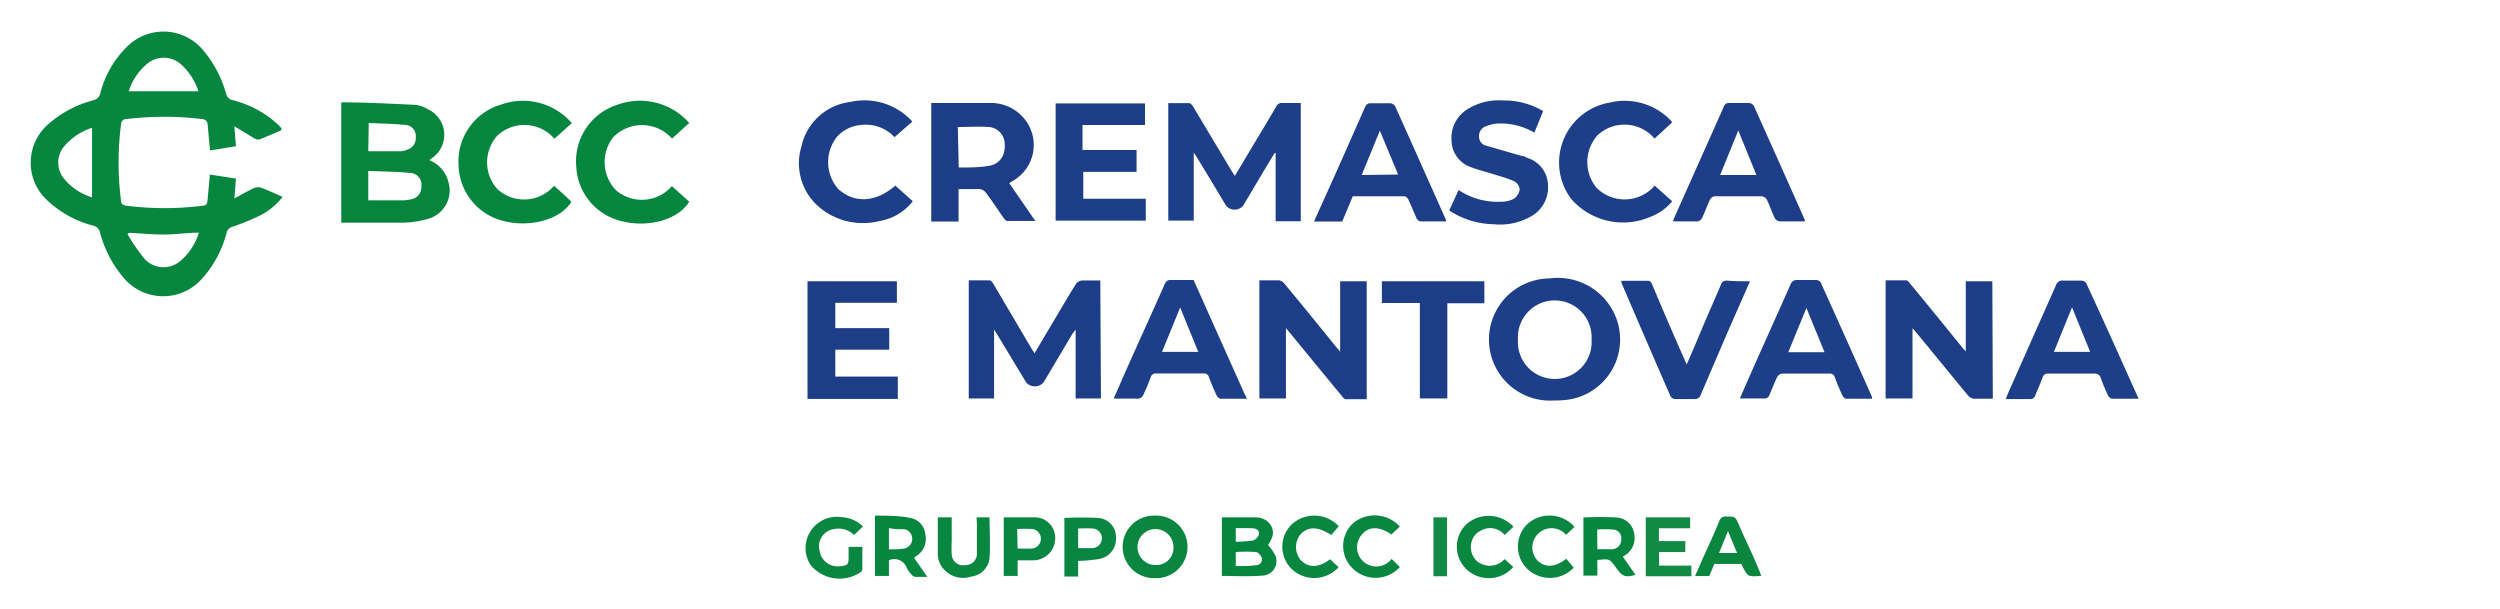 <svg id="Creman" xmlns="http://www.w3.org/2000/svg" viewBox="0 0 160 39"><defs><style>.cls-1{fill:#06863e;}.cls-2{fill:#1d3e89;}.cls-3{fill:#1e3d88;}.cls-4{fill:#08853d;}.cls-5{fill:#1e3d87;}.cls-6{fill:#05863f;}.cls-7{fill:#0b8640;}.cls-8{fill:#118a46;}.cls-9{fill:#098640;}.cls-10{fill:#088642;}.cls-11{fill:#0b863f;}</style></defs><g id="Banca"><path class="cls-1" d="M18,8.34c-.48.2-.94.41-1.41.59a.56.56,0,0,1-.34-.09L15,8.08l.1,1.28-1.66.27c-.05-.58-.1-1.1-.15-1.63a.36.36,0,0,0-.36-.38,20,20,0,0,0-4.83,0c-.24,0-.33.12-.36.37a19.44,19.44,0,0,0,0,4.82c0,.25.14.33.38.36a19.44,19.44,0,0,0,4.82,0c.24,0,.33-.13.34-.35.05-.53.1-1.06.15-1.65l1.67.26L15,12.7c.46-.25.86-.48,1.27-.67a.67.67,0,0,1,.48,0c.44.16.86.36,1.34.57a4.32,4.32,0,0,1-1.59,1.26,15.59,15.59,0,0,1-1.64.66.51.51,0,0,0-.36.38,6.93,6.93,0,0,1-1.63,3,3.31,3.31,0,0,1-5-.17A7.41,7.41,0,0,1,6.4,14.88.56.56,0,0,0,6,14.45,6.72,6.72,0,0,1,3,12.8a3.27,3.27,0,0,1,.12-4.88A7.09,7.09,0,0,1,6,6.41.58.58,0,0,0,6.41,6a6.42,6.42,0,0,1,1.8-3.09,3.3,3.3,0,0,1,4.79.3A7.4,7.4,0,0,1,14.47,6a.54.54,0,0,0,.42.41,6.59,6.59,0,0,1,3,1.66l.12.13ZM8.26,14.9l-.1.08a12.71,12.71,0,0,0,1,1.48,1.65,1.65,0,0,0,2.35.27,3.86,3.86,0,0,0,1.22-1.84c-.77,0-1.5.12-2.23.12S9,14.94,8.26,14.9Zm0-9.06H12.7a3.94,3.94,0,0,0-1.16-1.76,1.65,1.65,0,0,0-2.12,0A3.78,3.78,0,0,0,8.24,5.84ZM5.89,12.63V8.18A3.88,3.88,0,0,0,4.12,9.35a1.62,1.62,0,0,0-.09,2A3.69,3.69,0,0,0,5.89,12.63Z"/><path class="cls-2" d="M74.77,6.6c.45,0,.89,0,1.34,0,.09,0,.2.14.26.24L78.8,10.9l.23.36c.65-1.09,1.28-2.15,1.92-3.21.24-.41.49-.81.72-1.22a.4.4,0,0,1,.42-.24c.38,0,.76,0,1.16,0v7.57H81.64V9.79l-.06,0c-.43.7-.85,1.41-1.27,2.11l-.74,1.25a.71.71,0,0,1-1.11,0c-.6-1-1.2-2-1.81-3-.06-.11-.13-.21-.25-.39v4.36H74.77Z"/><path class="cls-3" d="M70.46,25.5H68.84V21.09c-.11.15-.17.22-.22.3l-1.83,3.08a.74.74,0,0,1-1.12,0l-1.81-3-.24-.38V25.5H62V17.94c.45,0,.89,0,1.34,0,.09,0,.19.15.25.25L66,22.28l.21.33c.51-.86,1-1.69,1.5-2.53.38-.64.76-1.28,1.15-1.91a.57.57,0,0,1,.38-.22c.38,0,.76,0,1.18,0Z"/><path class="cls-4" d="M21.84,6.55c1.61,0,3.18.09,4.75.16A2,2,0,0,1,27.4,7a1.8,1.8,0,0,1,.27,3.1l-.2.15a2,2,0,0,1,1.22,1.37A1.88,1.88,0,0,1,27.41,14a6.12,6.12,0,0,1-1.54.25c-1.29,0-2.58,0-3.88,0l-.15,0Zm1.73,6.27h2.17a1.88,1.88,0,0,0,.53-.06.79.79,0,0,0,.7-.84.75.75,0,0,0-.69-.85c-.9-.09-1.81-.09-2.71-.13Zm0-3.14h.37c.57,0,1.14,0,1.71,0a1.17,1.17,0,0,0,.41-.1.77.77,0,0,0,.55-.81A.71.71,0,0,0,26,8c-.79-.08-1.59-.09-2.4-.13Z"/><path class="cls-3" d="M80.6,17.94c.43,0,.84,0,1.25,0a.55.55,0,0,1,.34.2c1.1,1.32,2.18,2.65,3.27,4l.31.37V18h1.7v7.55c-.45,0-.89,0-1.34,0-.1,0-.21-.14-.28-.24-1.12-1.35-2.23-2.71-3.34-4.06L82.3,21V25.5H80.6Z"/><path class="cls-5" d="M127.54,25.52c-.43,0-.83,0-1.23,0a.65.65,0,0,1-.39-.25c-1.12-1.35-2.22-2.71-3.34-4.06a2.25,2.25,0,0,0-.18-.2v4.49h-1.72a.54.54,0,0,1,0-.1V17.94H122c.08,0,.17.11.23.19q1.69,2.05,3.37,4.13l.21.23V18h1.7Z"/><path class="cls-2" d="M99.48,25.63a3.91,3.91,0,1,1-.32-7.81,4,4,0,0,1,3.9,1.79,3.89,3.89,0,0,1-3,6A4.64,4.64,0,0,1,99.48,25.63Zm-2.33-3.89a2.36,2.36,0,1,0,4.71,0,2.36,2.36,0,1,0-4.71,0Z"/><path class="cls-3" d="M66.26,14.14c-.66,0-1.23,0-1.81,0-.07,0-.16-.11-.22-.19-.38-.55-.74-1.1-1.14-1.63a.6.6,0,0,0-.42-.22c-.43,0-.86,0-1.32,0v2.08H59.6V6.59H60c1.14,0,2.28,0,3.41,0A2.76,2.76,0,0,1,65.83,8a2.64,2.64,0,0,1-1.09,3.62s-.08.06-.15.1Zm-4.9-3.42c.71,0,1.39,0,2-.12s1-.65.94-1.39a1.09,1.09,0,0,0-1-1.08c-.64-.05-1.29,0-2,0Z"/><path class="cls-5" d="M57.4,18v1.38H53.46V21h3.45v1.38H53.46v1.72h4v1.43H51.68V18Z"/><path class="cls-3" d="M67.56,6.62h5.72V8h-4V9.6h3.46V11H69.33v1.72h4v1.4H67.56Z"/><path class="cls-2" d="M119.82,25.52c-.57,0-1.11,0-1.66,0-.09,0-.21-.13-.25-.22-.18-.38-.34-.76-.48-1.15a.33.33,0,0,0-.37-.24c-1,0-2,0-3,0a.43.43,0,0,0-.32.22c-.19.38-.33.78-.51,1.17,0,.09-.15.2-.23.2-.53,0-1.06,0-1.64,0,.06-.15.1-.26.15-.36,1-2.31,2.06-4.61,3.08-6.93a.44.44,0,0,1,.48-.29c.39,0,.78,0,1.17,0,.1,0,.26.08.29.17,1.1,2.42,2.18,4.85,3.26,7.27A.56.56,0,0,1,119.82,25.52Zm-4.21-5.81-1.16,2.83h2.32Z"/><path class="cls-2" d="M136.87,25.52c-.62,0-1.16,0-1.7,0a.38.38,0,0,1-.26-.22,10.8,10.8,0,0,1-.46-1.11.39.39,0,0,0-.42-.28c-1,0-1.94,0-2.91,0a.35.35,0,0,0-.4.26c-.13.37-.31.74-.45,1.11a.33.33,0,0,1-.36.26c-.5,0-1,0-1.54,0,.08-.21.14-.37.21-.52,1-2.25,2-4.51,3-6.76a.42.42,0,0,1,.48-.3c.39,0,.78,0,1.17,0a.4.4,0,0,1,.29.17C134.65,20.56,135.74,23,136.87,25.52Zm-3.1-3-1.16-2.85-1.16,2.85Z"/><path class="cls-2" d="M79.8,25.52c-.59,0-1.14,0-1.68,0-.09,0-.21-.12-.26-.22q-.26-.55-.48-1.14A.33.33,0,0,0,77,23.9c-1,0-2,0-3,0a.34.34,0,0,0-.36.25c-.14.39-.3.77-.48,1.15a.39.39,0,0,1-.29.21c-.51,0-1,0-1.57,0,0-.12.07-.21.11-.3,1-2.33,2.09-4.66,3.12-7,.1-.22.2-.31.44-.29.47,0,1,0,1.42,0l3.28,7.33C79.73,25.33,79.75,25.4,79.8,25.52Zm-3.11-3-1.16-2.84-1.16,2.84Z"/><path class="cls-3" d="M92.54,14.17c-.55,0-1.09,0-1.63,0a.34.34,0,0,1-.24-.18c-.19-.41-.35-.83-.54-1.23a.36.36,0,0,0-.27-.2c-1.09,0-2.18,0-3.28,0l-.68,1.62H84.1c.18-.42.35-.8.53-1.19.91-2,1.82-4.07,2.72-6.11.09-.19.17-.28.39-.27.42,0,.83,0,1.25,0a.43.43,0,0,1,.29.17c1.1,2.44,2.18,4.87,3.27,7.31A.62.62,0,0,1,92.54,14.17Zm-3.06-3L88.31,8.36,87.15,11.2Z"/><path class="cls-3" d="M115.49,14.17c-.54,0-1.06,0-1.58,0a.44.44,0,0,1-.33-.22c-.18-.38-.32-.79-.5-1.17a.47.47,0,0,0-.33-.22c-1,0-2,0-3,0a.41.41,0,0,0-.3.2c-.19.39-.33.8-.52,1.2a.41.41,0,0,1-.29.21c-.51,0-1,0-1.56,0a1.25,1.25,0,0,1,.07-.23l3.16-7.08a.35.35,0,0,1,.39-.27c.41,0,.83,0,1.24,0a.45.45,0,0,1,.3.17c1.1,2.45,2.19,4.89,3.28,7.34C115.51,14.12,115.5,14.13,115.49,14.17Zm-4.24-5.82-1.16,2.85h2.32Z"/><path class="cls-2" d="M98.2,8.49a4.26,4.26,0,0,0-2.42-.58,2.61,2.61,0,0,0-.68.17.65.65,0,0,0-.44.66.59.59,0,0,0,.48.59l2.21.64c.15,0,.3.09.44.15a1.86,1.86,0,0,1,1.28,1.68,2.13,2.13,0,0,1-1,2,4,4,0,0,1-2.49.55,5.33,5.33,0,0,1-2.83-.88l.6-1.31a4.48,4.48,0,0,0,2.7.75,1.73,1.73,0,0,0,.82-.18.88.88,0,0,0,.39-.6.67.67,0,0,0-.35-.53c-.5-.22-1-.35-1.55-.52s-.82-.22-1.21-.38A1.82,1.82,0,0,1,92.9,9a2.15,2.15,0,0,1,1-2,3.8,3.8,0,0,1,2.3-.57,4.87,4.87,0,0,1,2.56.68Z"/><path class="cls-6" d="M44.11,7.87l-1.1,1a2.57,2.57,0,0,0-3.78-.07,2.59,2.59,0,0,0,.19,3.37A2.54,2.54,0,0,0,43,11.91l1.11,1c-.68,1.14-2.62,1.69-4.34,1.24a3.77,3.77,0,0,1-2.89-3.5,3.79,3.79,0,0,1,2.59-3.93A4.2,4.2,0,0,1,44.11,7.87Z"/><path class="cls-6" d="M36.6,7.88l-1.12,1a2.53,2.53,0,0,0-3.66-.19,2.56,2.56,0,0,0,0,3.4,2.53,2.53,0,0,0,3.64-.2l.57.51.54.51c-.68,1.13-2.63,1.68-4.36,1.23a3.77,3.77,0,0,1-2.86-3.52A3.79,3.79,0,0,1,32.05,6.7,4.15,4.15,0,0,1,36.6,7.88Z"/><path class="cls-2" d="M57.3,11.88l1.12,1a3.44,3.44,0,0,1-2.15,1.27,4.33,4.33,0,0,1-3.62-.72,3.68,3.68,0,0,1-1.36-4.05,3.64,3.64,0,0,1,3.1-2.85,4.14,4.14,0,0,1,4,1.25l-1.14,1A2.51,2.51,0,0,0,55.1,8a2.31,2.31,0,0,0-1.53.75,2.61,2.61,0,0,0,.08,3.35C54.65,13,56,13,57.3,11.88Z"/><path class="cls-2" d="M105.89,8.87a2.52,2.52,0,0,0-3.64-.22,2.58,2.58,0,0,0-.07,3.37,2.54,2.54,0,0,0,3.72-.14l1.12,1a3.33,3.33,0,0,1-1.4,1,4.4,4.4,0,0,1-5.08-1.17A3.89,3.89,0,0,1,103,6.57a4.1,4.1,0,0,1,3.92,1.13l.1.13Z"/><path class="cls-2" d="M112,18l-1.32,3q-.91,2.11-1.82,4.24a.4.4,0,0,1-.44.3c-.4,0-.81,0-1.21,0a.37.37,0,0,1-.29-.16q-1.59-3.64-3.15-7.29s0,0,0-.12c.58,0,1.17,0,1.75,0,.08,0,.19.15.23.26q1,2.4,2.08,4.82a2.57,2.57,0,0,0,.12.27c.35-.8.68-1.57,1-2.34s.8-1.84,1.19-2.76a.36.36,0,0,1,.39-.26C111,18,111.49,18,112,18Z"/><path class="cls-5" d="M88.44,18H95v1.41H92.63V25.5H90.87V19.39H88.44Z"/><path class="cls-6" d="M78.2,36.86V33.11c.73,0,1.45,0,2.15,0s1.24.53,1.09,1.21a2.92,2.92,0,0,1-.28.56,3.24,3.24,0,0,1,.47.69.93.93,0,0,1-.86,1.27C79.93,36.91,79.07,36.86,78.2,36.86Zm.89-.63c.47,0,.9,0,1.32-.06a.37.37,0,0,0,.35-.45c-.05-.16-.23-.38-.38-.39a9.24,9.24,0,0,0-1.29,0Zm0-2.43v.87a7.94,7.94,0,0,0,1.11-.08.63.63,0,0,0,.37-.38c.06-.26-.17-.39-.39-.4S79.46,33.8,79.09,33.8Z"/><path class="cls-7" d="M71.85,35a2,2,0,0,1,2.09-2A2,2,0,0,1,76,35a2,2,0,0,1-2.11,2A2,2,0,0,1,71.85,35ZM74,36.16A1.09,1.09,0,0,0,75.1,35,1.15,1.15,0,1,0,74,36.16Z"/><path class="cls-1" d="M102.23,35.84v1h-.89V33.12a19,19,0,0,1,2.14,0,1.2,1.2,0,0,1,1.1,1,1.32,1.32,0,0,1-.72,1.5l.81,1.17c-.63.18-.84.11-1.19-.39l-.11-.15C103,35.76,103,35.76,102.23,35.84Zm0-.69H103a1.52,1.52,0,0,0,.21,0,.61.61,0,0,0,.55-.63.55.55,0,0,0-.54-.63,7.27,7.27,0,0,0-1,0Z"/><path class="cls-1" d="M58.5,35.7l.85,1.22c-.3,0-.54,0-.77,0a.44.44,0,0,1-.25-.15,1.76,1.76,0,0,1-.3-.43.84.84,0,0,0-1.14-.48v1H56V33c.75,0,1.49,0,2.22.14a1.17,1.17,0,0,1,1,1.05,1.29,1.29,0,0,1-.6,1.41Zm-1.61-.54c.35,0,.67,0,1-.06a.63.63,0,0,0,0-1.23c-.32,0-.64,0-1-.07Z"/><path class="cls-8" d="M108.25,36.2v.68h-2.92V33.11h2.84v.7h-2v.82h1.69v.7h-1.68v.87Z"/><path class="cls-9" d="M55.23,33.69l-.57.55a1.39,1.39,0,0,0-1.27-.38,1.11,1.11,0,0,0-.94,1.38,1.18,1.18,0,0,0,1.32,1c.5-.06.54-.1.54-.61V35h.88c0,.48,0,1,0,1.44a.23.23,0,0,1-.1.17,2.4,2.4,0,0,1-3.22-.46,2,2,0,0,1,2-3.05A2.1,2.1,0,0,1,55.23,33.69Z"/><path class="cls-10" d="M64.24,33.11c.65,0,1.29,0,1.93,0a1.31,1.31,0,0,1,1.36,1.41,1.41,1.41,0,0,1-1.46,1.34c-.31,0-.61,0-.94,0v1h-.89Zm.89,2H66a.63.63,0,0,0,.1-1.25,7.51,7.51,0,0,0-1,0Z"/><path class="cls-10" d="M69,35.9v1h-.88V33.15a19.26,19.26,0,0,1,2.15,0,1.21,1.21,0,0,1,1.15,1.26,1.3,1.3,0,0,1-1.1,1.37A10.59,10.59,0,0,1,69,35.9Zm0-.82c.31,0,.59,0,.87,0A.63.63,0,0,0,70,33.83a7.51,7.51,0,0,0-1,0Z"/><path class="cls-9" d="M62.5,33.11h.83c0,.88.06,1.75,0,2.62a1.33,1.33,0,0,1-1.17,1.17,1.66,1.66,0,0,1-2-.82,1.49,1.49,0,0,1-.14-.55c0-.8,0-1.6,0-2.42h.89v1.51a7.91,7.91,0,0,0,0,.85.73.73,0,0,0,.9.69.71.71,0,0,0,.71-.77c0-.64,0-1.28,0-1.92Z"/><path class="cls-11" d="M112.72,36.85c-.87.08-.87.08-1.28-.76h-1.72l-.33.78h-.91c.17-.37.32-.72.47-1.07.37-.82.76-1.63,1.09-2.47.13-.33.36-.27.6-.27s.41,0,.53.26c.46,1.08,1,2.14,1.43,3.21C112.64,36.62,112.67,36.72,112.72,36.85Zm-1.55-1.46-.58-1.4-.57,1.4Z"/><path class="cls-7" d="M100.72,36.33a2.1,2.1,0,0,1-3,.05,2,2,0,0,1,.11-2.91,2.13,2.13,0,0,1,2.94.25l-.54.51a1.23,1.23,0,1,0-1.86,1.61c.48.51,1.15.49,1.87-.08Z"/><path class="cls-9" d="M85.68,33.68l-.48.56c-.88-.57-1.52-.56-2,0a1.29,1.29,0,0,0,.07,1.63c.49.49,1.15.47,1.85-.08l.55.51a2.1,2.1,0,0,1-3,.12,2,2,0,0,1,0-2.86A2.14,2.14,0,0,1,85.68,33.68Z"/><path class="cls-9" d="M89.05,35.76l.54.53a2.09,2.09,0,0,1-3,.11,2,2,0,0,1,0-2.91,2.17,2.17,0,0,1,3,.21l-.54.51c-.75-.53-1.45-.54-1.89,0a1.23,1.23,0,1,0,1.9,1.56Z"/><path class="cls-9" d="M96.86,33.71l-.56.53a1.21,1.21,0,0,0-1.2-.41,1.5,1.5,0,0,0-.69.4,1.24,1.24,0,0,0,.08,1.65,1.28,1.28,0,0,0,1.81-.1l.55.51a2.08,2.08,0,0,1-3,.14,2,2,0,0,1,0-2.88A2.16,2.16,0,0,1,96.86,33.71Z"/><path class="cls-8" d="M91.74,33.11h.87v3.77h-.87Z"/></g></svg>